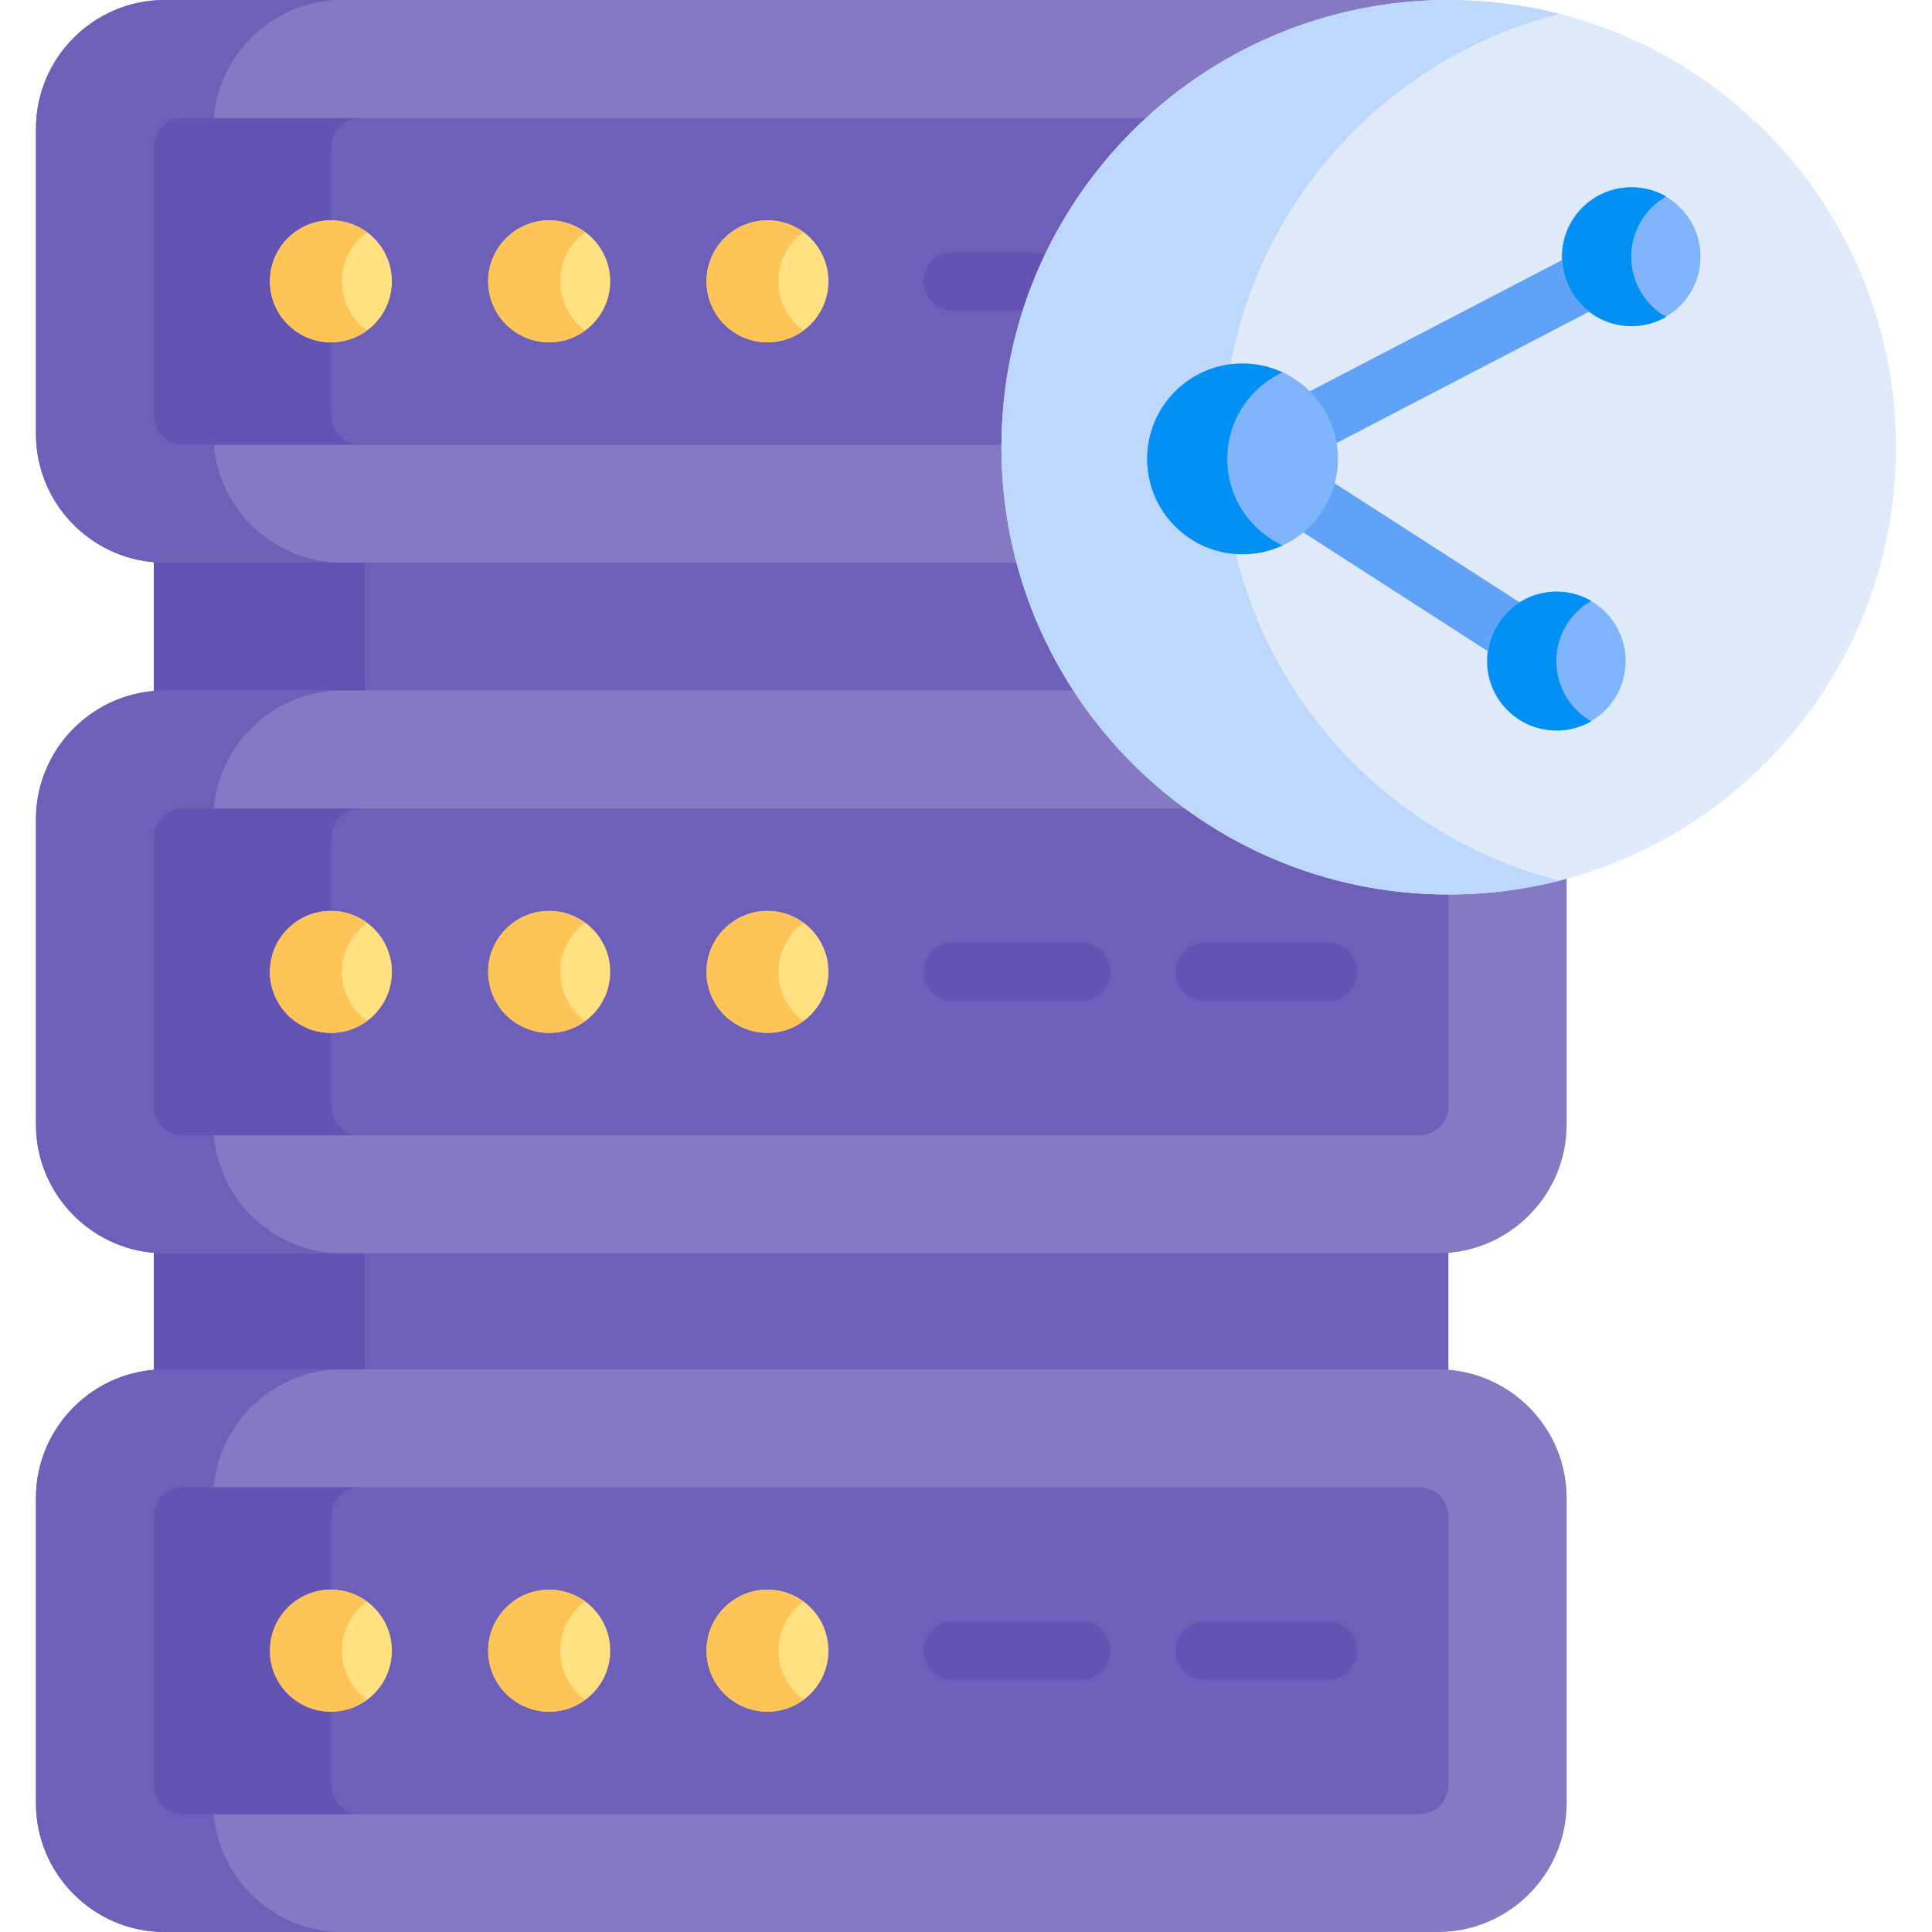 <?xml version="1.0" encoding="UTF-8"?> <svg xmlns="http://www.w3.org/2000/svg" width="26" height="26" viewBox="0 0 26 26" fill="none"><g clip-path="url(#clip0_1042_2208)"><path d="M2.212 9.407H19.351C19.398 9.407 19.445 9.41 19.492 9.414V7.372C19.445 7.376 19.398 7.379 19.351 7.379H2.212C2.164 7.379 2.117 7.376 2.07 7.372V9.414C2.117 9.41 2.164 9.407 2.212 9.407Z" fill="#6E60B8"></path><path d="M4.912 7.379H2.212C2.164 7.379 2.117 7.376 2.07 7.373V9.414C2.117 9.41 2.164 9.408 2.212 9.408H4.912V7.379Z" fill="#6353B2"></path><path d="M19.351 16.593H2.212C2.164 16.593 2.117 16.59 2.07 16.586V18.628C2.117 18.624 2.164 18.621 2.212 18.621H19.351C19.398 18.621 19.445 18.624 19.492 18.628V16.586C19.445 16.59 19.398 16.593 19.351 16.593Z" fill="#6E60B8"></path><path d="M4.912 16.593H2.212C2.164 16.593 2.117 16.59 2.07 16.586V18.628C2.117 18.624 2.164 18.621 2.212 18.621H4.912V16.593Z" fill="#6353B2"></path><path d="M19.353 0H2.214C1.263 0 0.484 0.778 0.484 1.73V5.843C0.484 6.794 1.263 7.572 2.214 7.572H19.353C20.305 7.572 21.083 6.794 21.083 5.843V1.73C21.083 0.778 20.305 0 19.353 0Z" fill="#8479C2"></path><path d="M2.872 5.842V1.73C2.872 0.778 3.65 0 4.602 0H2.214C1.263 0 0.484 0.778 0.484 1.73V5.842C0.484 6.794 1.263 7.572 2.214 7.572H4.602C3.65 7.572 2.872 6.794 2.872 5.842Z" fill="#6E60B8"></path><path d="M19.104 1.589H2.459C2.244 1.589 2.07 1.762 2.07 1.977V5.595C2.07 5.81 2.244 5.984 2.459 5.984H19.104C19.318 5.984 19.492 5.81 19.492 5.595V1.977C19.492 1.762 19.318 1.589 19.104 1.589Z" fill="#6E60B8"></path><path d="M4.458 5.595V1.977C4.458 1.762 4.632 1.589 4.846 1.589H2.459C2.244 1.589 2.07 1.762 2.07 1.977V5.595C2.07 5.81 2.244 5.984 2.459 5.984H4.846C4.632 5.984 4.458 5.81 4.458 5.595Z" fill="#6353B2"></path><path d="M4.454 4.607C4.907 4.607 5.274 4.239 5.274 3.786C5.274 3.333 4.907 2.965 4.454 2.965C4 2.965 3.633 3.333 3.633 3.786C3.633 4.239 4 4.607 4.454 4.607Z" fill="#FFE181"></path><path d="M4.601 3.786C4.601 3.514 4.734 3.274 4.938 3.124C4.802 3.025 4.635 2.965 4.454 2.965C4 2.965 3.633 3.333 3.633 3.786C3.633 4.239 4 4.607 4.454 4.607C4.635 4.607 4.802 4.547 4.938 4.448C4.734 4.298 4.601 4.058 4.601 3.786Z" fill="#FEC458"></path><path d="M7.391 4.607C7.844 4.607 8.212 4.239 8.212 3.786C8.212 3.333 7.844 2.965 7.391 2.965C6.938 2.965 6.57 3.333 6.57 3.786C6.57 4.239 6.938 4.607 7.391 4.607Z" fill="#FFE181"></path><path d="M7.539 3.786C7.539 3.514 7.672 3.274 7.875 3.124C7.739 3.025 7.572 2.965 7.391 2.965C6.938 2.965 6.57 3.333 6.57 3.786C6.57 4.239 6.938 4.607 7.391 4.607C7.572 4.607 7.739 4.547 7.875 4.448C7.672 4.298 7.539 4.058 7.539 3.786Z" fill="#FEC458"></path><path d="M10.329 4.607C10.782 4.607 11.149 4.239 11.149 3.786C11.149 3.333 10.782 2.965 10.329 2.965C9.875 2.965 9.508 3.333 9.508 3.786C9.508 4.239 9.875 4.607 10.329 4.607Z" fill="#FFE181"></path><path d="M10.476 3.786C10.476 3.514 10.609 3.274 10.813 3.124C10.677 3.025 10.51 2.965 10.329 2.965C9.875 2.965 9.508 3.333 9.508 3.786C9.508 4.239 9.875 4.607 10.329 4.607C10.51 4.607 10.677 4.547 10.813 4.448C10.609 4.298 10.476 4.058 10.476 3.786Z" fill="#FEC458"></path><path d="M19.353 9.293H2.214C1.263 9.293 0.484 10.072 0.484 11.023V15.136C0.484 16.087 1.263 16.866 2.214 16.866H19.353C20.305 16.866 21.083 16.087 21.083 15.136V11.023C21.083 10.072 20.305 9.293 19.353 9.293Z" fill="#8479C2"></path><path d="M2.872 15.136V11.023C2.872 10.072 3.65 9.293 4.602 9.293H2.214C1.263 9.293 0.484 10.072 0.484 11.023V15.136C0.484 16.087 1.263 16.866 2.214 16.866H4.602C3.65 16.866 2.872 16.087 2.872 15.136Z" fill="#6E60B8"></path><path d="M19.104 10.882H2.459C2.244 10.882 2.07 11.056 2.07 11.27V14.889C2.07 15.103 2.244 15.277 2.459 15.277H19.104C19.318 15.277 19.492 15.103 19.492 14.889V11.27C19.492 11.056 19.318 10.882 19.104 10.882Z" fill="#6E60B8"></path><path d="M4.458 14.889V11.27C4.458 11.056 4.632 10.882 4.846 10.882H2.459C2.244 10.882 2.07 11.056 2.07 11.27V14.889C2.07 15.103 2.244 15.277 2.459 15.277H4.846C4.632 15.277 4.458 15.103 4.458 14.889Z" fill="#6353B2"></path><path d="M4.454 13.9C4.907 13.9 5.274 13.533 5.274 13.079C5.274 12.626 4.907 12.259 4.454 12.259C4 12.259 3.633 12.626 3.633 13.079C3.633 13.533 4 13.9 4.454 13.9Z" fill="#FFE181"></path><path d="M4.601 13.079C4.601 12.807 4.734 12.567 4.938 12.418C4.802 12.318 4.635 12.259 4.454 12.259C4 12.259 3.633 12.626 3.633 13.079C3.633 13.533 4 13.9 4.454 13.9C4.635 13.9 4.802 13.841 4.938 13.741C4.734 13.592 4.601 13.351 4.601 13.079Z" fill="#FEC458"></path><path d="M7.391 13.9C7.844 13.9 8.212 13.533 8.212 13.079C8.212 12.626 7.844 12.259 7.391 12.259C6.938 12.259 6.57 12.626 6.57 13.079C6.57 13.533 6.938 13.9 7.391 13.9Z" fill="#FFE181"></path><path d="M7.539 13.079C7.539 12.807 7.672 12.567 7.875 12.418C7.739 12.318 7.572 12.259 7.391 12.259C6.938 12.259 6.57 12.626 6.57 13.079C6.57 13.533 6.938 13.9 7.391 13.9C7.572 13.9 7.739 13.841 7.875 13.741C7.672 13.592 7.539 13.351 7.539 13.079Z" fill="#FEC458"></path><path d="M10.329 13.9C10.782 13.9 11.149 13.533 11.149 13.079C11.149 12.626 10.782 12.259 10.329 12.259C9.875 12.259 9.508 12.626 9.508 13.079C9.508 13.533 9.875 13.9 10.329 13.9Z" fill="#FFE181"></path><path d="M10.476 13.079C10.476 12.807 10.609 12.567 10.813 12.418C10.677 12.318 10.51 12.259 10.329 12.259C9.875 12.259 9.508 12.626 9.508 13.079C9.508 13.533 9.875 13.9 10.329 13.9C10.51 13.9 10.677 13.841 10.813 13.741C10.609 13.592 10.476 13.351 10.476 13.079Z" fill="#FEC458"></path><path d="M19.353 18.428H2.214C1.263 18.428 0.484 19.206 0.484 20.157V24.27C0.484 25.222 1.263 26 2.214 26H19.353C20.305 26 21.083 25.222 21.083 24.27V20.157C21.083 19.206 20.305 18.428 19.353 18.428Z" fill="#8479C2"></path><path d="M2.872 24.27V20.157C2.872 19.206 3.65 18.428 4.602 18.428H2.214C1.263 18.428 0.484 19.206 0.484 20.157V24.27C0.484 25.222 1.263 26 2.214 26H4.602C3.65 26 2.872 25.222 2.872 24.27Z" fill="#6E60B8"></path><path d="M19.104 20.016H2.459C2.244 20.016 2.07 20.19 2.07 20.405V24.023C2.07 24.238 2.244 24.412 2.459 24.412H19.104C19.318 24.412 19.492 24.238 19.492 24.023V20.405C19.492 20.19 19.318 20.016 19.104 20.016Z" fill="#6E60B8"></path><path d="M4.458 24.023V20.405C4.458 20.19 4.632 20.016 4.846 20.016H2.459C2.244 20.016 2.07 20.19 2.07 20.405V24.023C2.07 24.238 2.244 24.412 2.459 24.412H4.846C4.632 24.412 4.458 24.238 4.458 24.023Z" fill="#6353B2"></path><path d="M4.454 23.035C4.907 23.035 5.274 22.667 5.274 22.214C5.274 21.761 4.907 21.393 4.454 21.393C4 21.393 3.633 21.761 3.633 22.214C3.633 22.667 4 23.035 4.454 23.035Z" fill="#FFE181"></path><path d="M4.601 22.214C4.601 21.942 4.734 21.701 4.938 21.552C4.802 21.453 4.635 21.393 4.454 21.393C4 21.393 3.633 21.761 3.633 22.214C3.633 22.667 4 23.035 4.454 23.035C4.635 23.035 4.802 22.975 4.938 22.875C4.734 22.726 4.601 22.486 4.601 22.214Z" fill="#FEC458"></path><path d="M7.391 23.035C7.844 23.035 8.212 22.667 8.212 22.214C8.212 21.761 7.844 21.393 7.391 21.393C6.938 21.393 6.57 21.761 6.57 22.214C6.57 22.667 6.938 23.035 7.391 23.035Z" fill="#FFE181"></path><path d="M7.539 22.214C7.539 21.942 7.672 21.701 7.875 21.552C7.739 21.453 7.572 21.393 7.391 21.393C6.938 21.393 6.57 21.761 6.57 22.214C6.57 22.667 6.938 23.035 7.391 23.035C7.572 23.035 7.739 22.975 7.875 22.875C7.672 22.726 7.539 22.486 7.539 22.214Z" fill="#FEC458"></path><path d="M10.329 23.035C10.782 23.035 11.149 22.667 11.149 22.214C11.149 21.761 10.782 21.393 10.329 21.393C9.875 21.393 9.508 21.761 9.508 22.214C9.508 22.667 9.875 23.035 10.329 23.035Z" fill="#FFE181"></path><path d="M10.476 22.214C10.476 21.942 10.609 21.701 10.813 21.552C10.677 21.453 10.51 21.393 10.329 21.393C9.875 21.393 9.508 21.761 9.508 22.214C9.508 22.667 9.875 23.035 10.329 23.035C10.51 23.035 10.677 22.975 10.813 22.875C10.609 22.726 10.476 22.486 10.476 22.214Z" fill="#FEC458"></path><path d="M13.886 4.178H12.822C12.605 4.178 12.43 4.003 12.43 3.786C12.43 3.569 12.605 3.394 12.822 3.394H13.886C14.102 3.394 14.278 3.569 14.278 3.786C14.278 4.003 14.102 4.178 13.886 4.178Z" fill="#6353B2"></path><path d="M14.552 13.472H12.822C12.605 13.472 12.43 13.296 12.43 13.079C12.43 12.863 12.605 12.687 12.822 12.687H14.552C14.768 12.687 14.944 12.863 14.944 13.079C14.944 13.296 14.768 13.472 14.552 13.472Z" fill="#6353B2"></path><path d="M17.872 13.472H16.213C15.996 13.472 15.82 13.296 15.82 13.079C15.82 12.863 15.996 12.687 16.213 12.687H17.872C18.089 12.687 18.264 12.863 18.264 13.079C18.264 13.296 18.089 13.472 17.872 13.472Z" fill="#6353B2"></path><path d="M14.552 22.606H12.822C12.605 22.606 12.43 22.431 12.43 22.214C12.43 21.997 12.605 21.822 12.822 21.822H14.552C14.768 21.822 14.944 21.997 14.944 22.214C14.944 22.431 14.768 22.606 14.552 22.606Z" fill="#6353B2"></path><path d="M17.872 22.606H16.213C15.996 22.606 15.82 22.431 15.82 22.214C15.82 21.997 15.996 21.822 16.213 21.822H17.872C18.089 21.822 18.264 21.997 18.264 22.214C18.264 22.431 18.089 22.606 17.872 22.606Z" fill="#6353B2"></path><path d="M19.496 12.038C22.82 12.038 25.515 9.343 25.515 6.019C25.515 2.695 22.82 0 19.496 0C16.171 0 13.477 2.695 13.477 6.019C13.477 9.343 16.171 12.038 19.496 12.038Z" fill="#DFEBFA"></path><path d="M16.458 6.019C16.458 3.209 18.383 0.85 20.986 0.186C20.51 0.065 20.01 0 19.496 0C16.171 0 13.477 2.695 13.477 6.019C13.477 9.343 16.171 12.038 19.496 12.038C20.01 12.038 20.51 11.973 20.986 11.852C18.383 11.188 16.458 8.829 16.458 6.019Z" fill="#BED8FB"></path><path d="M20.398 8.933C20.325 8.933 20.252 8.912 20.186 8.87L17.399 7.074C17.216 6.957 17.164 6.714 17.281 6.532C17.399 6.35 17.642 6.297 17.824 6.415L20.611 8.21C20.793 8.328 20.846 8.571 20.728 8.753C20.653 8.869 20.527 8.933 20.398 8.933Z" fill="#61A2F9"></path><path d="M17.611 6.108C17.47 6.108 17.333 6.031 17.263 5.897C17.163 5.705 17.238 5.468 17.43 5.368L21.14 3.438C21.332 3.338 21.569 3.413 21.669 3.605C21.769 3.797 21.694 4.034 21.502 4.134L17.792 6.064C17.734 6.094 17.672 6.108 17.611 6.108Z" fill="#61A2F9"></path><path d="M16.721 7.459C17.43 7.459 18.005 6.884 18.005 6.175C18.005 5.466 17.43 4.892 16.721 4.892C16.012 4.892 15.438 5.466 15.438 6.175C15.438 6.884 16.012 7.459 16.721 7.459Z" fill="#80B4FB"></path><path d="M21.95 4.389C22.466 4.389 22.885 3.97 22.885 3.454C22.885 2.938 22.466 2.52 21.95 2.52C21.434 2.52 21.016 2.938 21.016 3.454C21.016 3.97 21.434 4.389 21.95 4.389Z" fill="#80B4FB"></path><path d="M20.942 9.831C21.459 9.831 21.877 9.413 21.877 8.896C21.877 8.38 21.459 7.962 20.942 7.962C20.426 7.962 20.008 8.38 20.008 8.896C20.008 9.413 20.426 9.831 20.942 9.831Z" fill="#80B4FB"></path><path d="M16.516 6.175C16.516 5.659 16.821 5.214 17.261 5.011C17.096 4.935 16.914 4.892 16.721 4.892C16.012 4.892 15.438 5.466 15.438 6.175C15.438 6.884 16.012 7.459 16.721 7.459C16.914 7.459 17.096 7.416 17.261 7.34C16.821 7.136 16.516 6.691 16.516 6.175Z" fill="#0290F4"></path><path d="M21.952 3.454C21.952 3.107 22.142 2.805 22.422 2.644C22.286 2.565 22.127 2.52 21.958 2.52C21.442 2.52 21.023 2.938 21.023 3.454C21.023 3.97 21.442 4.389 21.958 4.389C22.127 4.389 22.286 4.343 22.422 4.265C22.142 4.104 21.952 3.801 21.952 3.454Z" fill="#0290F4"></path><path d="M20.944 8.896C20.944 8.549 21.134 8.247 21.415 8.086C21.278 8.007 21.119 7.962 20.95 7.962C20.434 7.962 20.016 8.38 20.016 8.896C20.016 9.413 20.434 9.831 20.95 9.831C21.119 9.831 21.278 9.785 21.415 9.707C21.134 9.546 20.944 9.243 20.944 8.896Z" fill="#0290F4"></path></g><defs><clipPath id="clip0_1042_2208"><rect width="26" height="26" fill="white"></rect></clipPath></defs></svg> 